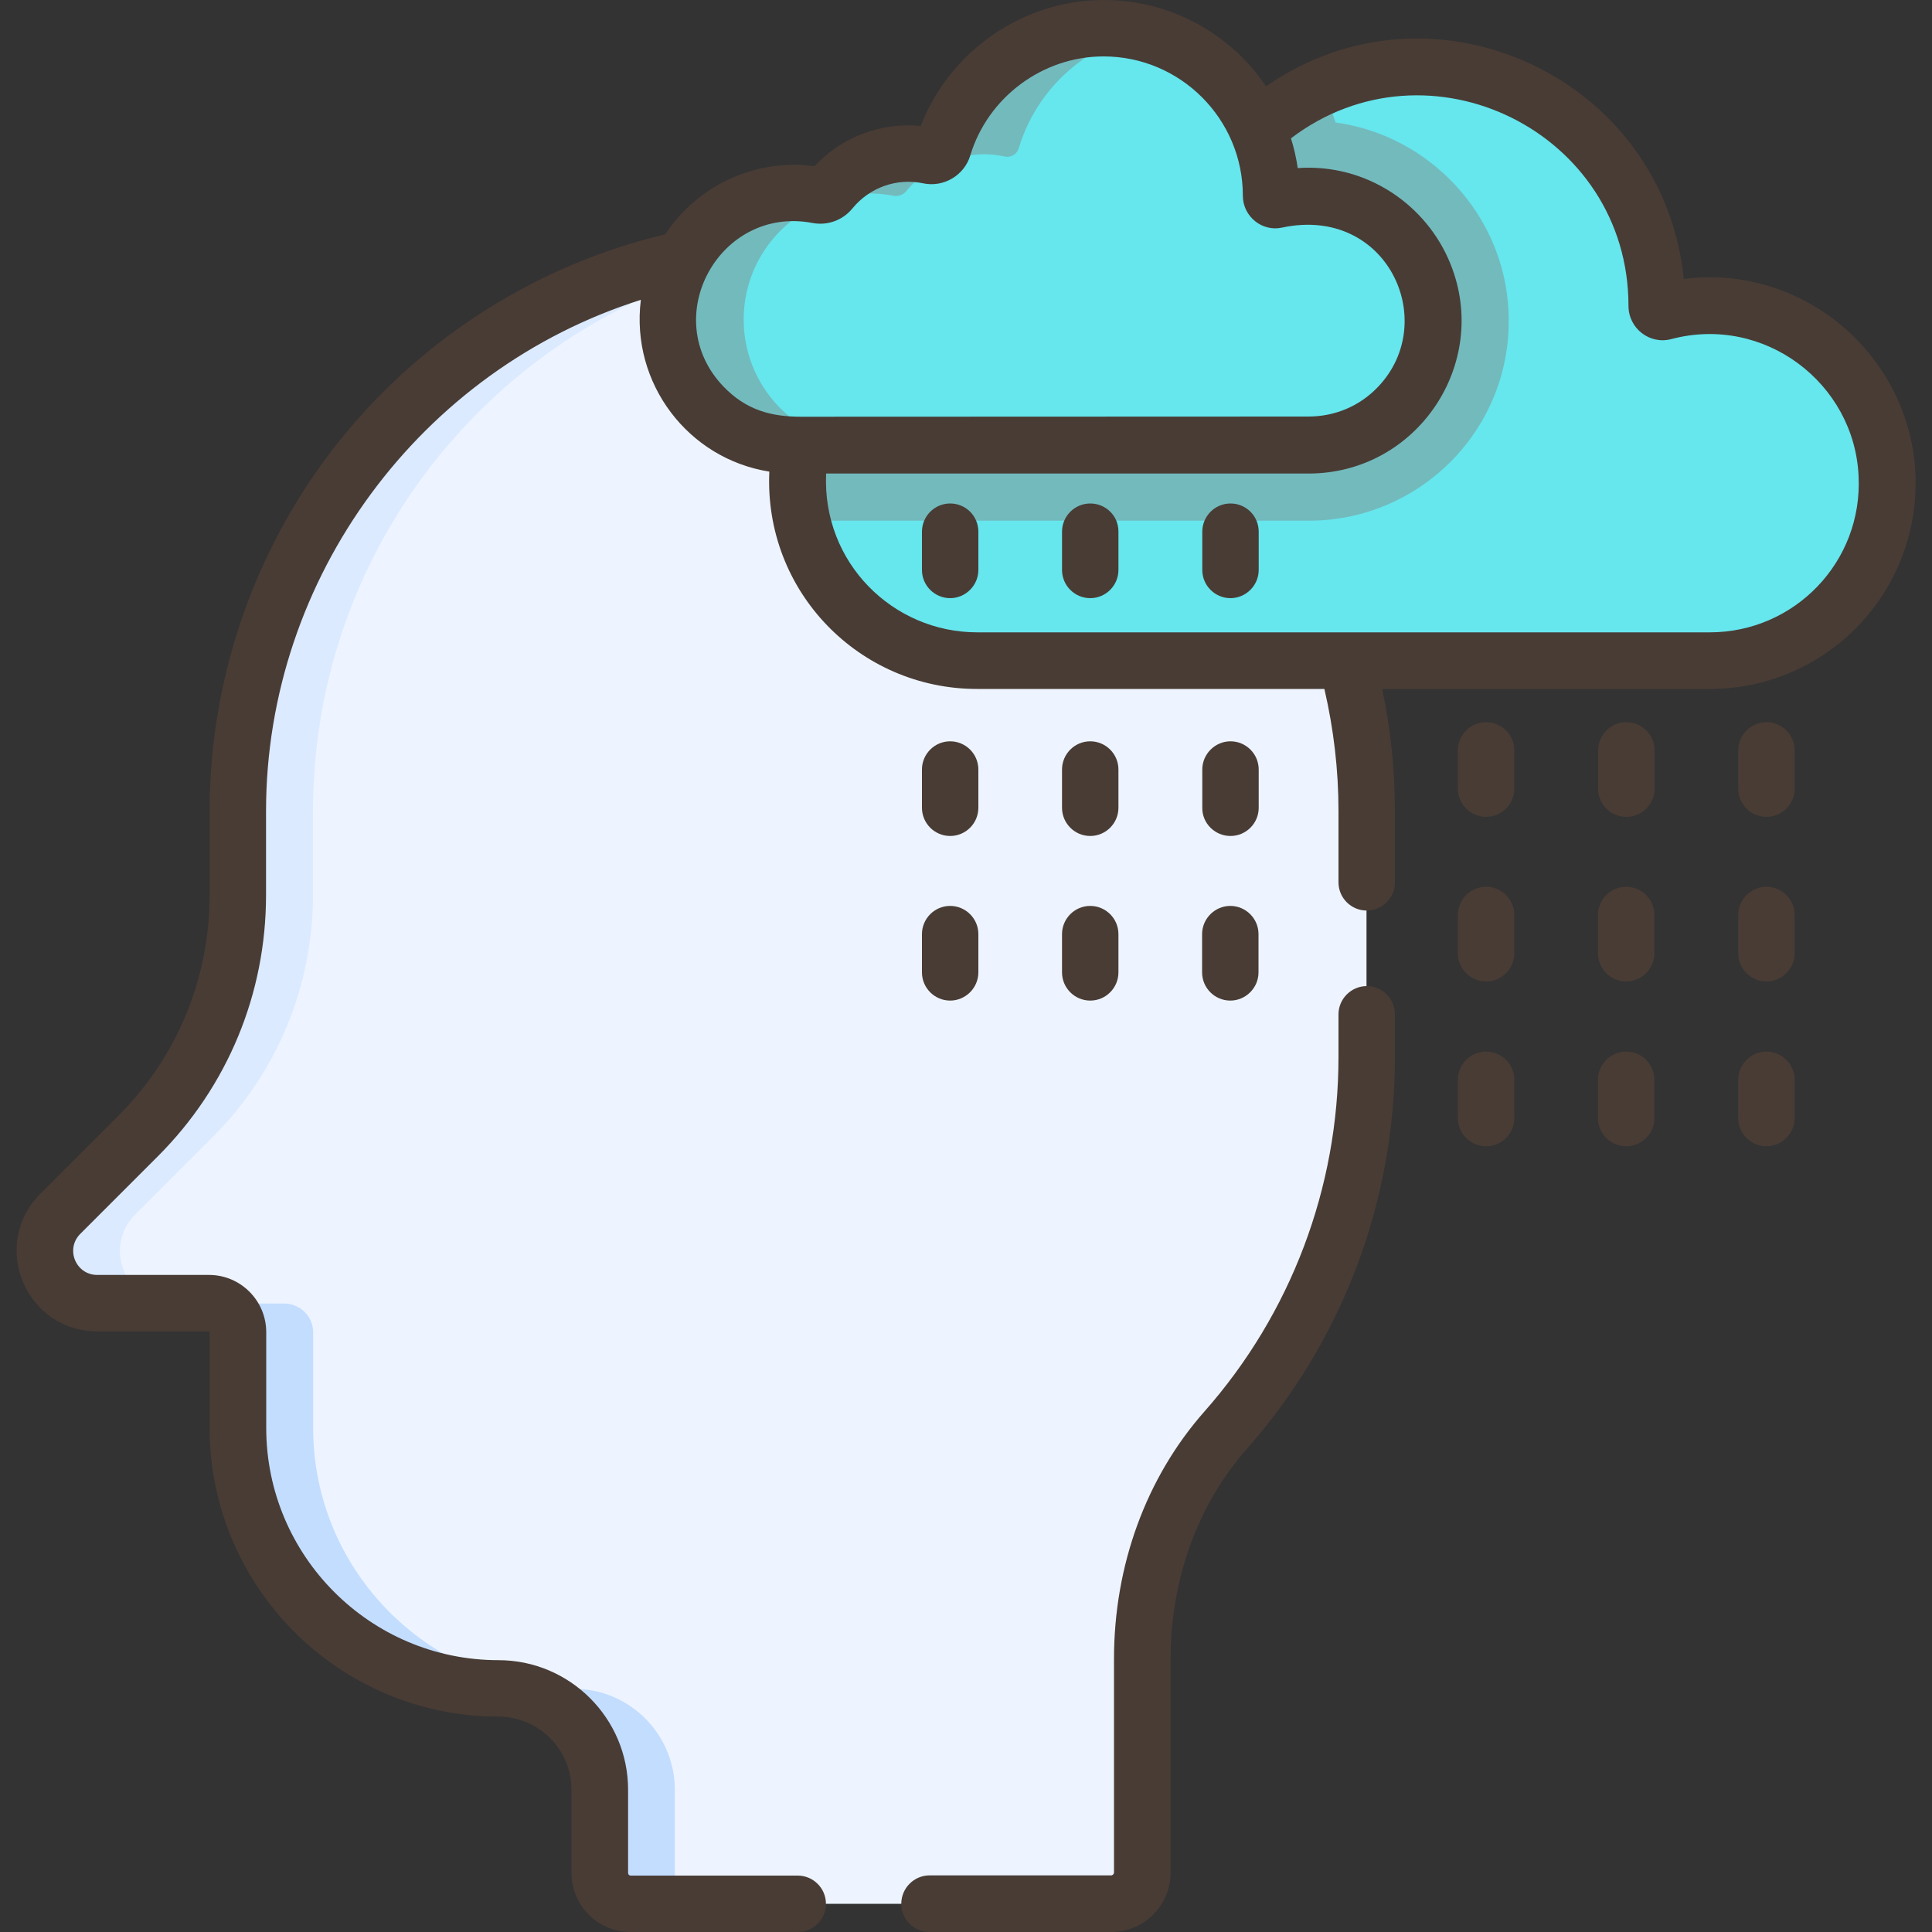 <svg width="100" height="100" viewBox="0 0 100 100" fill="none" xmlns="http://www.w3.org/2000/svg">
<rect x="0" y="0" width="100" height="100" fill="#333333" stroke="none"/>
<path d="M41.53 12.78C25.41 12.78 12.31 25.84 12.31 41.99V46.33C12.31 51.01 10.45 55.51 7.14 58.82L3.12 62.84C1.42 64.54 2.62 67.46 5.03 67.46H10.81C11.64 67.46 12.31 68.13 12.31 68.96V73.92C12.31 81.34 18.38 87.4 25.79 87.4C28.68 87.4 31.03 89.74 31.03 92.64V96.95C31.03 97.83 31.74 98.54 32.62 98.54H57.5C58.39 98.54 59.12 97.82 59.12 96.92V85.89C59.12 81.56 60.56 77.3 63.43 74.05C67.97 68.9 70.73 62.14 70.73 54.73V42C70.75 25.86 57.67 12.78 41.53 12.78Z" fill="#EDF4FF"/>
<path d="M7.01 62.85L11.03 58.83C14.34 55.52 16.2 51.03 16.2 46.34V42C16.2 26.5 28.26 13.85 43.47 12.85C42.83 12.81 42.18 12.78 41.53 12.78C25.41 12.78 12.31 25.84 12.31 41.99V46.33C12.31 51.01 10.45 55.51 7.14 58.82L3.12 62.84C1.42 64.54 2.62 67.46 5.03 67.46H8.91C6.51 67.47 5.3 64.55 7.01 62.85Z" fill="#DBEAFF"/>
<path d="M34.93 96.96V92.65C34.93 89.75 32.58 87.41 29.69 87.41C22.27 87.41 16.21 81.34 16.21 73.93V68.97C16.21 68.14 15.54 67.47 14.71 67.47H10.83C11.66 67.47 12.33 68.14 12.33 68.97V73.93C12.33 81.35 18.4 87.41 25.81 87.41C28.7 87.41 31.05 89.75 31.05 92.65V96.96C31.05 97.84 31.76 98.55 32.64 98.55H36.52C35.64 98.55 34.93 97.84 34.93 96.96Z" fill="#C3DDFF"/>
<path d="M97.68 24.58C97.46 19.83 93.57 16 88.83 15.84C87.9 15.81 87 15.91 86.15 16.14C85.95 16.19 85.77 16.04 85.77 15.84C85.77 9.02 80.24 3.49 73.42 3.49C70.22 3.49 67.1 4.91 64.91 6.91C65.37 7.97 65.63 9.13 65.63 10.36C65.63 10.5 65.76 10.61 65.9 10.57C66.5 10.41 67.13 10.34 67.78 10.36C71.11 10.47 73.64 12.97 73.8 16.3C73.97 20 71.41 22.67 67.75 22.67C67.31 22.67 44.71 22.67 41.49 22.67C41.4 23.13 41.33 23.99 41.31 24.47C41.06 29.81 45.31 34.21 50.59 34.21C51.57 34.21 87.85 34.21 88.51 34.21C93.72 34.21 97.92 29.86 97.68 24.58Z" fill="#338DEF"/>
<path d="M97.68 24.58C97.46 19.83 93.57 16 88.83 15.84C87.9 15.81 87 15.91 86.15 16.14C85.95 16.19 85.77 16.04 85.77 15.84C85.77 9.02 80.24 3.49 73.42 3.49C70.22 3.49 67.1 4.91 64.91 6.91C65.37 7.97 65.63 9.13 65.63 10.36C65.63 10.5 65.76 10.61 65.9 10.57C66.5 10.41 67.13 10.34 67.78 10.36C71.11 10.47 73.64 12.97 73.8 16.3C73.97 20 71.41 22.67 67.75 22.67C67.31 22.67 44.71 22.67 41.49 22.67C41.4 23.13 41.33 23.99 41.31 24.47C41.06 29.81 45.31 34.21 50.59 34.21C51.57 34.21 87.85 34.21 88.51 34.21C93.72 34.21 97.92 29.86 97.68 24.58Z" fill="#66E6ED"/>
<path d="M78.08 16.11C77.85 11.11 74 7.01 69.13 6.34C68.94 5.74 68.7 5.16 68.42 4.6C67.11 5.19 65.91 5.98 64.9 6.9C65.36 7.96 65.62 9.12 65.62 10.35C65.62 10.49 65.75 10.6 65.89 10.56C66.49 10.4 67.12 10.33 67.77 10.35C71.1 10.46 73.63 12.96 73.79 16.29C73.96 19.99 71.4 22.66 67.74 22.66C67.3 22.66 44.7 22.66 41.48 22.66C41.39 23.12 41.32 23.98 41.3 24.46C41.26 25.32 41.34 26.16 41.52 26.95H67.74C73.51 26.96 78.36 22.16 78.08 16.11Z" fill="#73BABD"/>
<path d="M74.17 16.3C74.01 12.97 71.29 10.28 67.95 10.16C67.3 10.14 66.67 10.21 66.07 10.37C65.93 10.41 65.8 10.3 65.8 10.16C65.8 5.37 61.92 1.49 57.13 1.49C53.21 1.49 49.9 4.09 48.83 7.66C48.74 7.97 48.42 8.16 48.11 8.09C46.24 7.69 44.26 8.34 43 9.89C42.84 10.09 42.58 10.17 42.34 10.12C38.38 9.37 34.78 12.34 34.6 16.21C34.42 19.96 37.41 23.05 41.12 23.05C41.8 23.05 67.28 23.05 67.75 23.05C71.4 23.06 74.35 20 74.17 16.3Z" fill="#66E6ED"/>
<path d="M38.5 16.22C38.68 12.35 42.28 9.37 46.24 10.13C46.49 10.18 46.74 10.09 46.9 9.9C48.16 8.35 50.15 7.7 52.01 8.1C52.33 8.17 52.64 7.98 52.73 7.67C53.62 4.71 56.05 2.42 59.08 1.73C58.45 1.59 57.8 1.51 57.13 1.51C53.21 1.51 49.9 4.11 48.83 7.68C48.74 7.99 48.42 8.18 48.11 8.11C46.24 7.71 44.26 8.36 43 9.91C42.84 10.11 42.58 10.19 42.34 10.14C38.38 9.39 34.78 12.36 34.6 16.23C34.42 19.98 37.41 23.07 41.12 23.07C41.28 23.07 42.79 23.07 45.03 23.07C41.31 23.06 38.32 19.96 38.5 16.22Z" fill="#73BABD"/>
<path d="M87.15 14.44C86.11 4.01 74.17 -1.54 65.53 4.47C63.71 1.77 60.62 0 57.13 0C52.94 0 49.15 2.65 47.66 6.52C45.6 6.32 43.58 7.08 42.16 8.6C39.07 8.19 36.1 9.61 34.43 12.13C27.93 13.67 22.03 17.36 17.77 22.57C13.31 28.02 10.85 34.92 10.85 41.98V46.32C10.85 50.65 9.17 54.71 6.11 57.77L2.09 61.79C-0.54 64.42 1.32 68.91 5.04 68.91H10.82C10.84 68.91 10.85 68.93 10.85 68.94V73.9C10.85 82.14 17.56 88.85 25.8 88.85C27.88 88.85 29.58 90.55 29.58 92.63V96.94C29.58 98.63 30.95 100 32.64 100H41.29C42.1 100 42.75 99.34 42.75 98.54C42.75 97.73 42.09 97.08 41.29 97.08H32.64C32.57 97.08 32.51 97.02 32.51 96.95V92.64C32.51 88.94 29.5 85.93 25.8 85.93C19.17 85.93 13.78 80.54 13.78 73.91V68.95C13.78 67.32 12.45 65.99 10.82 65.99H5.03C3.93 65.99 3.37 64.66 4.15 63.87L8.17 59.85C11.78 56.24 13.77 51.43 13.77 46.33V41.99C13.77 29.87 21.79 19.12 33.17 15.52C32.63 19.85 35.63 23.75 39.82 24.41C39.54 30.62 44.48 35.66 50.57 35.66H68.55C69.03 37.73 69.28 39.85 69.28 41.98V45.67C69.28 46.48 69.94 47.13 70.74 47.13C71.54 47.13 72.2 46.47 72.2 45.67V41.98C72.2 39.85 71.98 37.73 71.54 35.66H88.5C94.57 35.66 99.42 30.6 99.14 24.5C98.85 18.44 93.4 13.65 87.15 14.44ZM41.47 21.57C39.9 21.57 38.61 21.22 37.44 20C34.04 16.44 37.25 10.63 42.05 11.54C42.83 11.69 43.62 11.4 44.12 10.79C45.01 9.7 46.42 9.2 47.79 9.49C48.84 9.71 49.91 9.08 50.22 8.05C51.13 5.03 53.97 2.92 57.12 2.92C61.1 2.92 64.33 6.16 64.33 10.13C64.33 10.66 64.57 11.14 64.99 11.47C65.37 11.76 65.86 11.89 66.36 11.78C71.79 10.62 74.55 16.64 71.33 20.02C70.38 21.02 69.1 21.56 67.72 21.56L41.47 21.57ZM88.5 32.73C87.56 32.73 52.09 32.73 50.58 32.73C46.22 32.73 42.55 29.13 42.76 24.51H67.73C73.35 24.51 77.15 18.82 75.08 13.67C73.85 10.6 70.73 8.45 67.17 8.7C67.1 8.19 66.96 7.6 66.82 7.16C73.95 1.74 84.29 6.83 84.29 15.83C84.29 17 85.39 17.85 86.51 17.55C91.31 16.28 95.98 19.82 96.2 24.64C96.42 29.08 92.88 32.73 88.5 32.73Z" fill="#493C35"/>
<path d="M91.43 42.28C92.24 42.28 92.89 41.62 92.89 40.82V38.84C92.89 38.03 92.23 37.38 91.43 37.38C90.63 37.38 89.97 38.04 89.97 38.84V40.82C89.97 41.62 90.62 42.28 91.43 42.28Z" fill="#493C35"/>
<path d="M89.97 49.34C89.97 50.15 90.63 50.8 91.43 50.8C92.23 50.8 92.89 50.14 92.89 49.34V47.36C92.89 46.55 92.23 45.9 91.43 45.9C90.63 45.9 89.97 46.56 89.97 47.36V49.34Z" fill="#493C35"/>
<path d="M89.97 57.87C89.97 58.68 90.63 59.33 91.43 59.33C92.23 59.33 92.89 58.67 92.89 57.87V55.89C92.89 55.08 92.23 54.43 91.43 54.43C90.63 54.43 89.97 55.09 89.97 55.89V57.87Z" fill="#493C35"/>
<path d="M84.18 42.28C84.99 42.28 85.64 41.62 85.64 40.82V38.84C85.64 38.03 84.98 37.38 84.18 37.38C83.37 37.38 82.72 38.04 82.72 38.84V40.82C82.71 41.62 83.37 42.28 84.18 42.28Z" fill="#493C35"/>
<path d="M82.71 49.34C82.71 50.15 83.37 50.8 84.17 50.8C84.98 50.8 85.63 50.14 85.63 49.34V47.36C85.63 46.55 84.97 45.9 84.17 45.9C83.36 45.9 82.71 46.56 82.71 47.36V49.34Z" fill="#493C35"/>
<path d="M82.71 57.87C82.71 58.68 83.37 59.33 84.17 59.33C84.98 59.33 85.63 58.67 85.63 57.87V55.89C85.63 55.08 84.97 54.43 84.17 54.43C83.36 54.43 82.71 55.09 82.71 55.89V57.87Z" fill="#493C35"/>
<path d="M76.92 42.28C77.73 42.28 78.38 41.62 78.38 40.82V38.84C78.38 38.03 77.72 37.38 76.92 37.38C76.11 37.38 75.46 38.04 75.46 38.84V40.82C75.46 41.62 76.12 42.28 76.92 42.28Z" fill="#493C35"/>
<path d="M75.46 49.34C75.46 50.15 76.12 50.8 76.92 50.8C77.73 50.8 78.38 50.14 78.38 49.34V47.36C78.38 46.55 77.72 45.9 76.92 45.9C76.11 45.9 75.46 46.56 75.46 47.36V49.34Z" fill="#493C35"/>
<path d="M75.46 57.87C75.46 58.68 76.12 59.33 76.92 59.33C77.73 59.33 78.38 58.67 78.38 57.87V55.89C78.38 55.08 77.72 54.43 76.92 54.43C76.11 54.43 75.46 55.09 75.46 55.89V57.87Z" fill="#493C35"/>
<path d="M63.69 26.06C62.88 26.06 62.23 26.72 62.23 27.52V29.5C62.23 30.31 62.89 30.96 63.69 30.96C64.49 30.96 65.15 30.3 65.15 29.5V27.52C65.15 26.71 64.5 26.06 63.69 26.06Z" fill="#493C35"/>
<path d="M63.69 43.27C64.5 43.27 65.15 42.61 65.15 41.81V39.83C65.15 39.02 64.49 38.37 63.69 38.37C62.89 38.37 62.23 39.03 62.23 39.83V41.81C62.22 42.61 62.88 43.27 63.69 43.27Z" fill="#493C35"/>
<path d="M62.22 50.33C62.22 51.14 62.88 51.79 63.68 51.79C64.48 51.79 65.14 51.13 65.14 50.33V48.35C65.14 47.54 64.48 46.89 63.68 46.89C62.88 46.89 62.22 47.55 62.22 48.35V50.33Z" fill="#493C35"/>
<path d="M56.43 26.06C55.62 26.06 54.97 26.72 54.97 27.52V29.5C54.97 30.31 55.63 30.96 56.43 30.96C57.24 30.96 57.89 30.3 57.89 29.5V27.52C57.9 26.71 57.24 26.06 56.43 26.06Z" fill="#493C35"/>
<path d="M56.43 43.27C57.24 43.27 57.89 42.61 57.89 41.81V39.83C57.89 39.02 57.23 38.37 56.43 38.37C55.62 38.37 54.97 39.03 54.97 39.83V41.81C54.97 42.61 55.62 43.27 56.43 43.27Z" fill="#493C35"/>
<path d="M54.97 50.33C54.97 51.14 55.63 51.79 56.43 51.79C57.24 51.79 57.89 51.13 57.89 50.33V48.35C57.89 47.54 57.23 46.89 56.43 46.89C55.62 46.89 54.97 47.55 54.97 48.35V50.33Z" fill="#493C35"/>
<path d="M49.18 26.06C48.37 26.06 47.72 26.72 47.72 27.52V29.5C47.72 30.31 48.38 30.96 49.18 30.96C49.98 30.96 50.64 30.3 50.64 29.5V27.52C50.64 26.71 49.99 26.06 49.18 26.06Z" fill="#493C35"/>
<path d="M49.18 43.27C49.99 43.27 50.64 42.61 50.64 41.81V39.83C50.64 39.02 49.98 38.37 49.18 38.37C48.37 38.37 47.72 39.03 47.72 39.83V41.81C47.72 42.61 48.37 43.27 49.18 43.27Z" fill="#493C35"/>
<path d="M47.72 50.33C47.72 51.14 48.38 51.79 49.18 51.79C49.98 51.79 50.64 51.13 50.64 50.33V48.35C50.64 47.54 49.98 46.89 49.18 46.89C48.37 46.89 47.72 47.55 47.72 48.35V50.33Z" fill="#493C35"/>
<path d="M46.65 98.54C46.65 99.35 47.31 100 48.11 100H57.51C59.21 100 60.59 98.62 60.59 96.92V85.87C60.59 81.74 61.99 77.88 64.53 75C69.48 69.4 72.2 62.19 72.2 54.71V52.5C72.2 51.69 71.54 51.04 70.74 51.04C69.94 51.04 69.28 51.7 69.28 52.5V54.71C69.28 61.47 66.82 67.99 62.34 73.06C59.32 76.48 57.66 81.03 57.66 85.87V96.92C57.66 97 57.59 97.07 57.51 97.07H48.11C47.31 97.07 46.65 97.73 46.65 98.54Z" fill="#493C35"/>
</svg>
